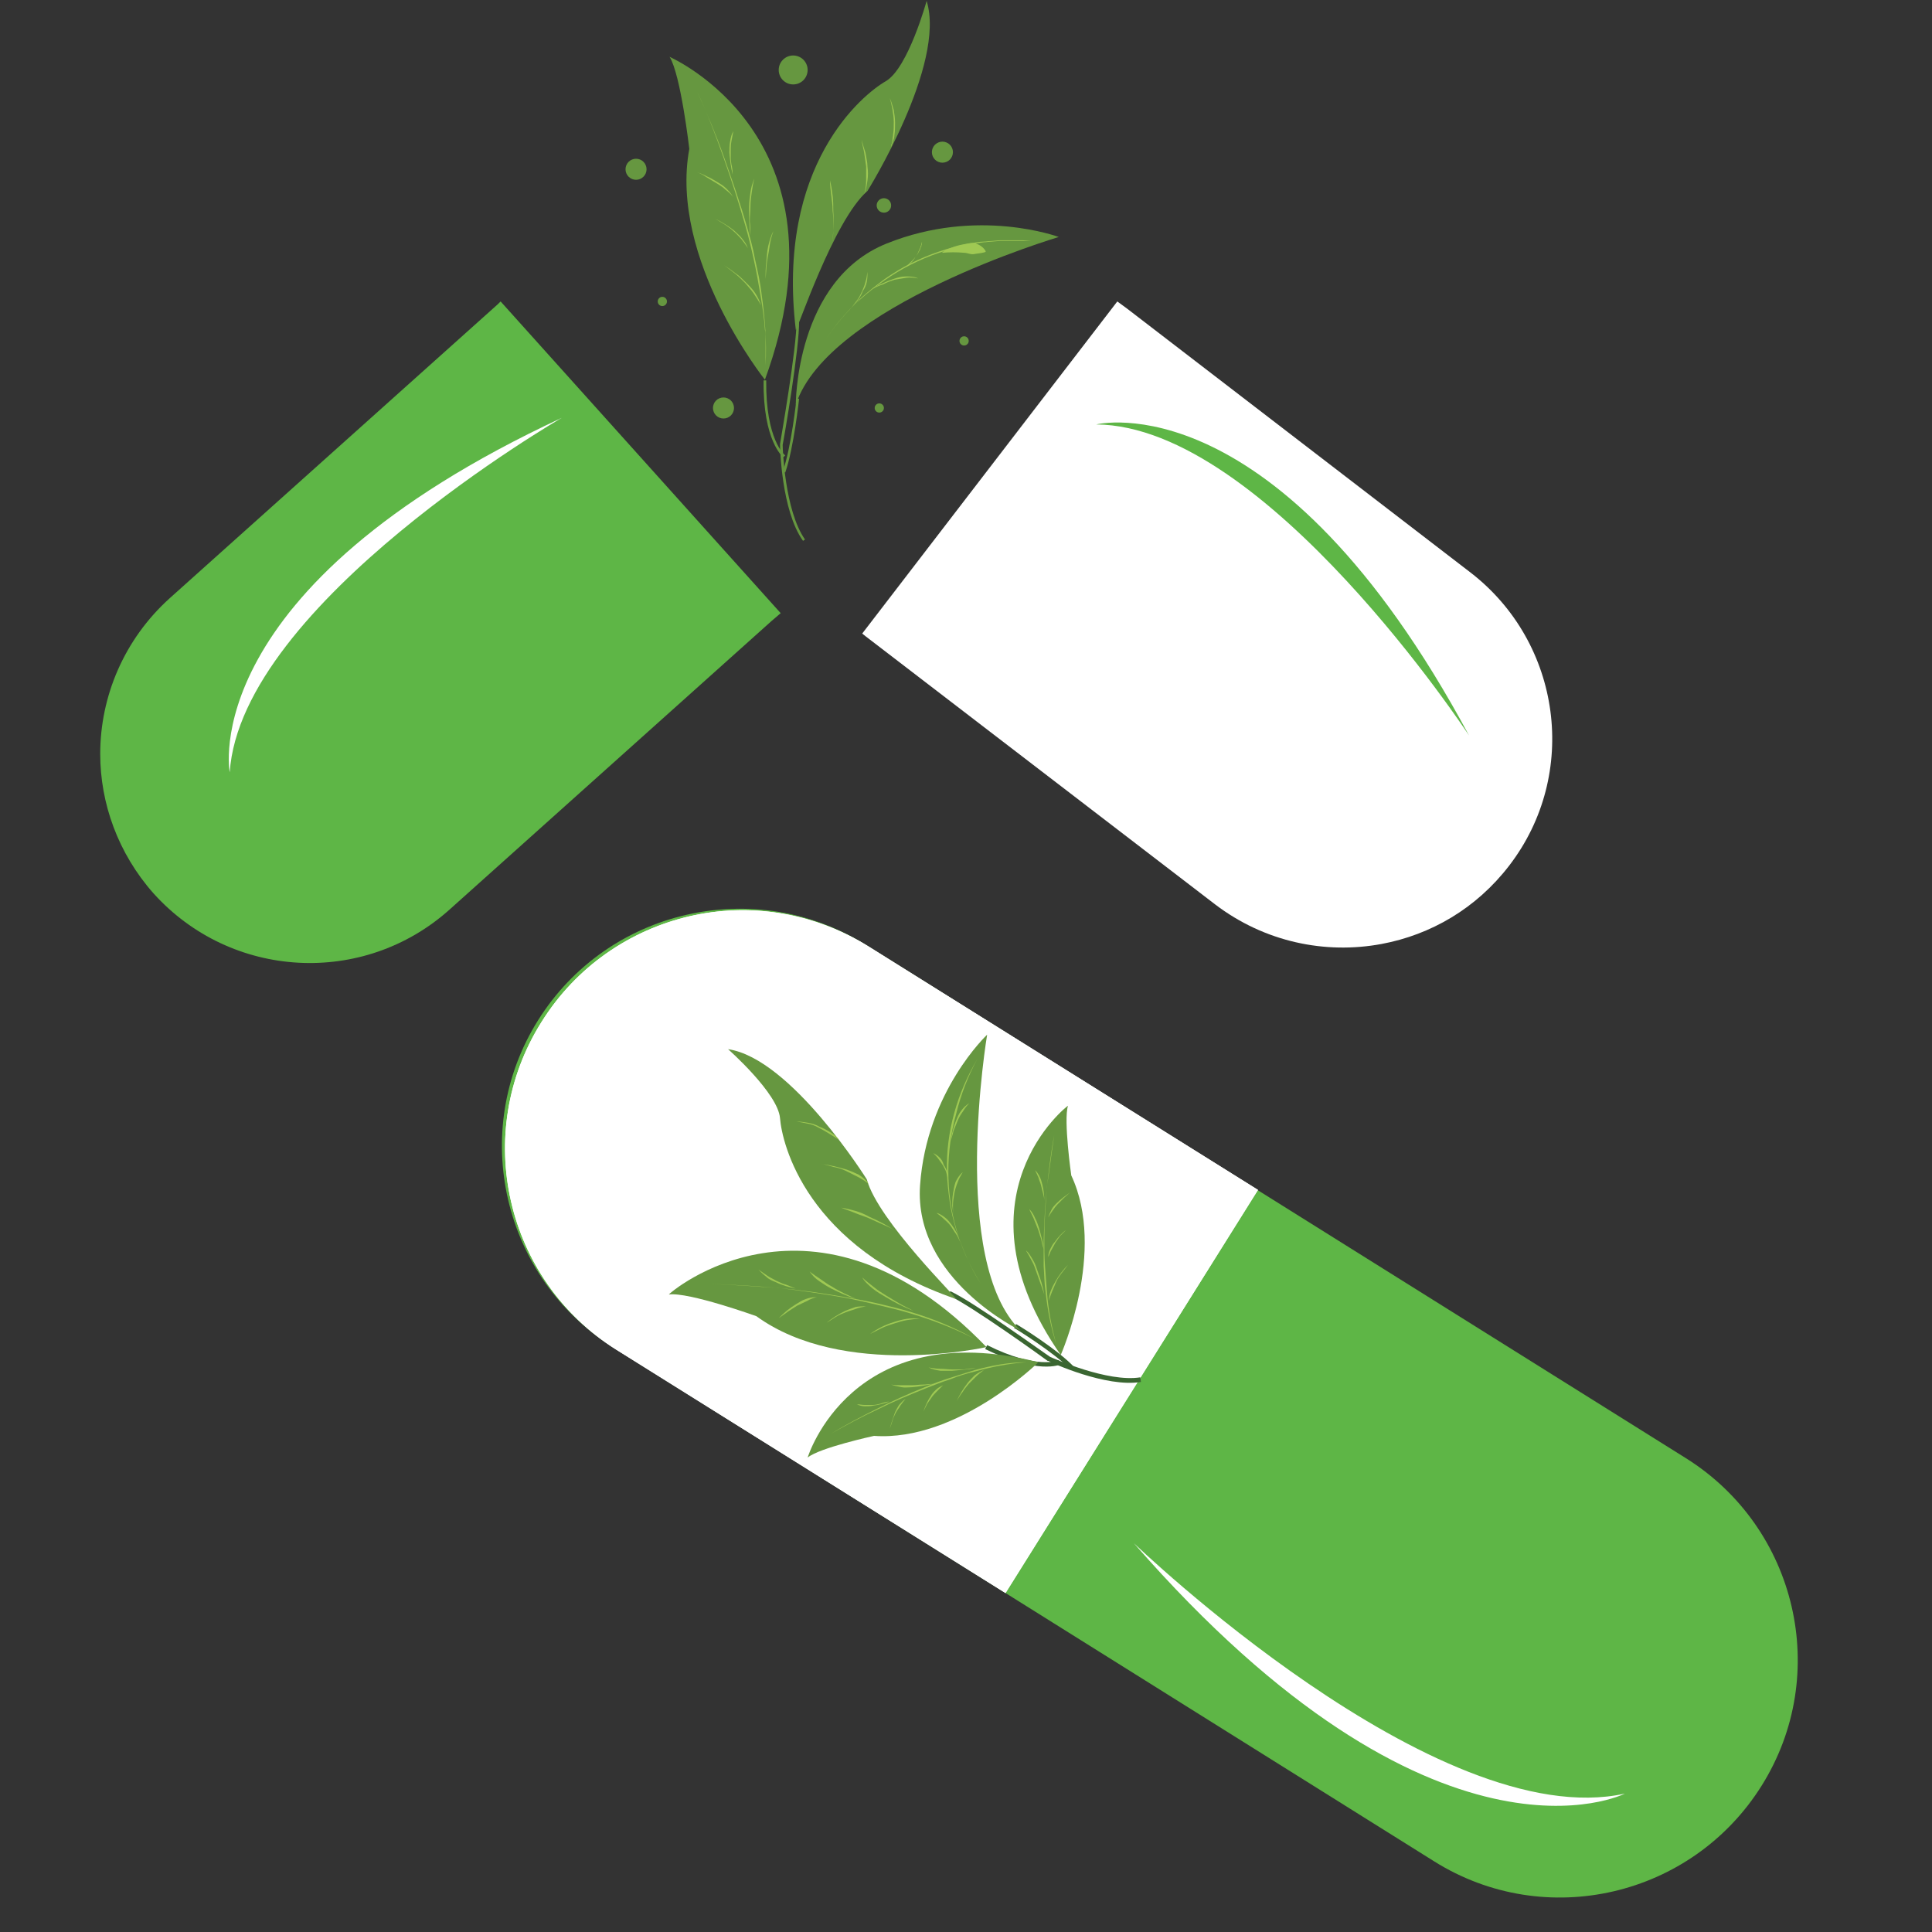 <svg version="1.2" preserveAspectRatio="xMidYMid meet" height="500" viewBox="0 0 375 375" zoomAndPan="magnify" width="500" xmlns:xlink="http://www.w3.org/1999/xlink" xmlns="http://www.w3.org/2000/svg"><rect x="0" y="0" width="375" height="375" fill="#333333" stroke="none"/><defs><clipPath id="ab4b32ae9a"><path d="M 19.453 58 L 152 58 L 152 187 L 19.453 187 Z M 19.453 58"></path></clipPath></defs><g id="88cc10287e"><path d="M 167.992 183.352 L 327.25 283.043 C 348.816 296.574 355.453 325.039 341.926 346.609 C 328.398 368.184 299.941 374.82 278.375 361.289 L 119.117 261.598 C 97.551 248.066 90.914 219.602 104.441 198.027 C 117.969 176.457 146.426 169.945 167.992 183.352 Z M 167.992 183.352" style="stroke:none;fill-rule:nonzero;fill:#5eb646;fill-opacity:1;"></path><path d="M 105.078 198.41 C 111.844 187.562 122.309 180.543 133.793 177.859 C 145.277 175.18 157.781 176.969 168.629 183.734 L 244.176 230.961 L 195.172 309.211 L 119.629 261.98 C 98.062 248.449 91.551 219.984 105.078 198.41 Z M 105.078 198.41" style="stroke:none;fill-rule:nonzero;fill:#ffffff;fill-opacity:1;"></path><path d="M 105.078 198.41 C 111.844 187.562 122.309 180.543 133.793 177.859 C 145.277 175.18 157.781 176.969 168.629 183.734 L 244.176 230.961 L 195.172 309.211 L 119.629 261.98 C 98.062 248.449 91.551 219.984 105.078 198.41 Z M 105.078 198.41" style="stroke:none;fill-rule:nonzero;fill:#ffffff;fill-opacity:1;"></path><path d="M 191.473 261.469 C 191.473 261.469 163.652 267.723 146.809 255.469 C 146.809 255.469 133.664 250.746 129.836 251.258 C 129.707 251.129 157.91 226.621 191.473 261.469 Z M 191.473 261.469" style="stroke:none;fill-rule:nonzero;fill:#669740;fill-opacity:1;"></path><path d="M 137.746 249.215 C 142.086 249.344 146.555 249.598 150.891 249.98 C 155.23 250.363 159.695 251.004 164.035 251.77 C 166.203 252.152 168.375 252.535 170.543 253.043 C 172.715 253.555 174.883 254.066 176.926 254.703 C 181.137 255.98 185.219 257.641 189.047 259.809 C 185.09 257.77 181.008 256.234 176.797 254.961 C 174.754 254.32 172.586 253.812 170.418 253.301 C 168.246 252.789 166.078 252.277 164.035 251.895 C 159.695 251.129 155.359 250.492 151.02 249.98 C 146.555 249.727 142.215 249.344 137.746 249.215 Z M 137.746 249.215" style="stroke:none;fill-rule:nonzero;fill:#9fc953;fill-opacity:1;"></path><path d="M 177.309 254.449 C 175.395 253.684 173.605 252.789 171.949 251.77 C 171.055 251.258 170.16 250.746 169.395 250.109 C 168.629 249.473 167.863 248.832 167.355 247.938 C 168.121 248.703 168.887 249.215 169.652 249.855 C 170.418 250.492 171.309 251.004 172.074 251.512 C 172.969 252.023 173.734 252.535 174.629 253.043 C 175.52 253.555 176.414 253.938 177.309 254.449 Z M 177.309 254.449" style="stroke:none;fill-rule:nonzero;fill:#9fc953;fill-opacity:1;"></path><path d="M 166.203 252.152 C 164.547 251.641 162.887 250.875 161.355 250.109 C 160.59 249.727 159.824 249.215 159.059 248.703 C 158.293 248.195 157.656 247.555 157.145 246.789 C 157.781 247.301 158.547 247.812 159.312 248.32 C 160.078 248.832 160.719 249.344 161.484 249.727 C 162.25 250.238 163.016 250.621 163.781 251.004 C 164.547 251.387 165.438 251.77 166.203 252.152 Z M 166.203 252.152" style="stroke:none;fill-rule:nonzero;fill:#9fc953;fill-opacity:1;"></path><path d="M 154.465 250.109 C 153.188 249.855 151.785 249.473 150.508 248.832 C 149.871 248.578 149.234 248.32 148.723 247.812 C 148.211 247.43 147.703 246.918 147.191 246.406 C 147.703 246.789 148.34 247.172 148.852 247.555 C 149.359 247.938 150 248.195 150.637 248.578 C 151.273 248.832 151.914 249.215 152.551 249.344 C 153.188 249.598 153.828 249.855 154.465 250.109 Z M 154.465 250.109" style="stroke:none;fill-rule:nonzero;fill:#9fc953;fill-opacity:1;"></path><path d="M 151.148 255.852 C 152.168 254.832 153.188 253.938 154.465 253.172 C 155.102 252.789 155.613 252.406 156.379 252.152 C 157.016 251.895 157.781 251.77 158.547 251.77 C 157.91 251.895 157.273 252.152 156.633 252.535 C 155.996 252.789 155.359 253.172 154.719 253.43 C 154.082 253.812 153.57 254.195 152.934 254.578 C 152.297 255.086 151.656 255.469 151.148 255.852 Z M 151.148 255.852" style="stroke:none;fill-rule:nonzero;fill:#9fc953;fill-opacity:1;"></path><path d="M 160.461 256.746 C 161.484 255.852 162.758 255.086 164.035 254.449 C 164.672 254.195 165.312 253.938 166.078 253.684 C 166.715 253.555 167.48 253.555 168.121 253.555 C 167.48 253.684 166.715 253.812 166.078 254.066 C 165.438 254.32 164.801 254.449 164.164 254.703 C 163.523 254.961 162.887 255.215 162.25 255.598 C 161.609 255.98 161.102 256.363 160.461 256.746 Z M 160.461 256.746" style="stroke:none;fill-rule:nonzero;fill:#9fc953;fill-opacity:1;"></path><path d="M 168.887 258.918 C 170.289 257.895 171.82 257.129 173.48 256.617 C 174.246 256.363 175.137 256.109 176.031 255.98 C 176.926 255.852 177.816 255.852 178.582 255.98 C 177.691 255.98 176.926 256.109 176.031 256.234 C 175.266 256.363 174.371 256.617 173.605 256.875 C 172.84 257.129 171.949 257.387 171.184 257.77 C 170.418 258.152 169.652 258.535 168.887 258.918 Z M 168.887 258.918" style="stroke:none;fill-rule:nonzero;fill:#9fc953;fill-opacity:1;"></path><path d="M 205.891 264.789 C 205.766 264.914 201.426 266.832 191.219 261.852 L 191.602 261.086 C 201.297 265.938 205.508 264.023 205.508 264.023 Z M 205.891 264.789" style="stroke:none;fill-rule:nonzero;fill:#3a6631;fill-opacity:1;"></path><path d="M 221.461 268.234 C 214.699 269.383 203.852 264.406 203.469 264.148 L 203.34 264.148 C 203.211 264.023 188.535 253.426 184.07 251.387 L 184.453 250.621 C 188.918 252.66 202.828 262.746 203.852 263.383 C 204.488 263.641 214.953 268.363 221.332 267.34 Z M 221.461 268.234" style="stroke:none;fill-rule:nonzero;fill:#3a6631;fill-opacity:1;"></path><path d="M 185.602 252.152 C 186.238 252.406 170.418 236.961 168.246 228.918 C 168.246 228.918 153.57 205.434 141.32 203.645 C 141.32 203.645 151.02 212.199 151.402 217.047 C 151.785 221.898 156.379 242.066 185.602 252.152 Z M 185.602 252.152" style="stroke:none;fill-rule:nonzero;fill:#669740;fill-opacity:1;"></path><path d="M 173.734 238.875 C 172.969 238.367 172.074 237.984 171.184 237.598 C 170.289 237.215 169.523 236.832 168.629 236.449 C 167.738 236.066 166.844 235.812 165.949 235.43 C 165.055 235.047 164.164 234.793 163.27 234.41 C 164.164 234.535 165.184 234.793 166.078 235.047 C 166.973 235.301 167.863 235.684 168.758 236.195 C 170.543 236.961 172.203 237.855 173.734 238.875 Z M 173.734 238.875" style="stroke:none;fill-rule:nonzero;fill:#9fc953;fill-opacity:1;"></path><path d="M 159.188 225.855 C 160.844 226.113 162.633 226.496 164.289 227.004 C 165.055 227.262 165.949 227.645 166.715 228.027 C 167.48 228.535 168.121 229.047 168.629 229.812 C 167.992 229.301 167.227 228.793 166.461 228.41 C 165.695 228.027 164.93 227.645 164.164 227.262 C 163.398 226.879 162.504 226.621 161.738 226.496 C 160.844 226.238 160.078 225.984 159.188 225.855 Z M 159.188 225.855" style="stroke:none;fill-rule:nonzero;fill:#9fc953;fill-opacity:1;"></path><path d="M 154.594 217.688 C 155.359 217.688 156.125 217.812 156.891 217.941 C 157.656 218.07 158.422 218.324 159.059 218.707 C 159.824 218.965 160.461 219.348 161.102 219.73 C 161.738 220.113 162.375 220.621 162.887 221.262 C 162.504 221.004 162.25 220.879 161.867 220.621 C 161.484 220.367 161.227 220.238 160.844 219.984 C 160.207 219.602 159.57 219.219 158.805 218.836 C 158.164 218.453 157.398 218.199 156.633 218.07 C 156.125 217.941 155.359 217.812 154.594 217.688 Z M 154.594 217.688" style="stroke:none;fill-rule:nonzero;fill:#9fc953;fill-opacity:1;"></path><path d="M 208.57 265.426 L 207.934 265.938 C 204.742 262.617 196.961 257.77 196.832 257.77 L 197.215 257 C 197.727 257.258 205.383 261.98 208.57 265.426 Z M 208.57 265.426" style="stroke:none;fill-rule:nonzero;fill:#3a6631;fill-opacity:1;"></path><path d="M 198.109 258.277 C 198.109 258.277 177.309 248.32 178.582 230.07 C 179.859 211.816 191.602 200.836 191.602 200.836 C 191.602 200.836 184.199 244.875 198.109 258.277 Z M 198.109 258.277" style="stroke:none;fill-rule:nonzero;fill:#669740;fill-opacity:1;"></path><path d="M 190.324 249.086 C 189.301 247.555 188.41 245.77 187.645 244.109 C 186.879 242.324 186.238 240.535 185.602 238.75 C 185.09 236.961 184.582 235.047 184.324 233.133 C 184.07 231.219 183.816 229.301 183.816 227.387 C 183.688 223.559 184.199 219.73 185.219 216.027 C 186.238 212.324 187.77 208.879 189.684 205.559 C 187.898 208.879 186.496 212.453 185.602 216.156 C 185.09 217.941 184.707 219.855 184.453 221.77 C 184.199 223.688 184.07 225.473 184.07 227.387 C 184.07 229.301 184.199 231.219 184.453 233.004 C 184.707 234.918 185.09 236.707 185.602 238.492 C 186.113 240.281 186.75 242.066 187.516 243.855 C 188.41 245.77 189.301 247.43 190.324 249.086 Z M 190.324 249.086" style="stroke:none;fill-rule:nonzero;fill:#9fc953;fill-opacity:1;"></path><path d="M 186.367 241.047 C 186.113 240.535 185.855 239.898 185.473 239.387 C 185.09 238.875 184.836 238.367 184.453 237.855 C 184.07 237.344 183.559 236.961 183.176 236.578 C 182.793 236.195 182.285 235.812 181.773 235.43 C 182.41 235.559 182.922 235.941 183.434 236.324 C 183.941 236.707 184.324 237.215 184.707 237.727 C 185.473 238.75 185.984 239.77 186.367 241.047 Z M 186.367 241.047" style="stroke:none;fill-rule:nonzero;fill:#9fc953;fill-opacity:1;"></path><path d="M 184.07 229.176 C 183.941 228.664 183.816 228.152 183.688 227.645 C 183.559 227.133 183.305 226.75 183.051 226.238 C 182.793 225.855 182.539 225.473 182.156 224.961 C 181.902 224.578 181.52 224.195 181.137 223.812 C 181.645 224.07 182.027 224.324 182.41 224.707 C 182.793 225.09 183.051 225.602 183.176 226.113 C 183.816 227.004 184.07 228.027 184.07 229.176 Z M 184.07 229.176" style="stroke:none;fill-rule:nonzero;fill:#9fc953;fill-opacity:1;"></path><path d="M 185.09 236.324 C 184.965 235.559 184.965 234.793 184.836 234.027 C 184.836 233.258 184.836 232.492 184.965 231.727 C 185.09 230.961 185.219 230.195 185.473 229.43 C 185.855 228.664 186.238 228.027 186.879 227.516 C 186.496 228.152 186.113 228.793 185.855 229.559 C 185.602 230.195 185.348 230.961 185.219 231.727 C 185.09 232.492 184.965 233.258 184.965 234.027 C 184.965 234.793 184.965 235.559 185.09 236.324 Z M 185.09 236.324" style="stroke:none;fill-rule:nonzero;fill:#9fc953;fill-opacity:1;"></path><path d="M 184.582 221.387 C 184.707 219.984 185.09 218.707 185.602 217.43 C 185.855 216.793 186.113 216.156 186.621 215.516 C 187.004 215.008 187.516 214.496 188.152 214.113 C 187.645 214.625 187.262 215.133 186.879 215.773 C 186.496 216.281 186.113 216.922 185.855 217.559 C 185.602 218.195 185.348 218.836 185.09 219.473 C 184.965 220.113 184.707 220.75 184.582 221.387 Z M 184.582 221.387" style="stroke:none;fill-rule:nonzero;fill:#9fc953;fill-opacity:1;"></path><path d="M 201.555 264.406 C 201.555 264.406 185.855 279.852 169.652 278.703 C 169.652 278.703 159.059 281 156.762 282.914 C 156.762 282.914 165.184 255.215 201.555 264.406 Z M 201.555 264.406" style="stroke:none;fill-rule:nonzero;fill:#669740;fill-opacity:1;"></path><path d="M 161.227 278.32 C 164.164 276.531 167.098 275 170.16 273.469 C 173.223 271.938 176.285 270.531 179.477 269.258 C 181.008 268.617 182.668 267.98 184.324 267.469 C 185.984 266.957 187.516 266.449 189.176 265.938 C 192.492 265.043 195.812 264.406 199.258 264.406 C 195.812 264.66 192.492 265.301 189.301 266.191 C 187.645 266.574 185.984 267.086 184.453 267.723 C 182.793 268.234 181.262 268.871 179.605 269.512 C 176.414 270.789 173.352 272.062 170.289 273.598 C 167.227 275 164.164 276.66 161.227 278.32 Z M 161.227 278.32" style="stroke:none;fill-rule:nonzero;fill:#9fc953;fill-opacity:1;"></path><path d="M 189.43 265.555 C 187.898 265.809 186.367 265.938 184.836 266.066 C 184.07 266.066 183.305 266.066 182.539 266.066 C 181.773 265.938 181.008 265.809 180.242 265.426 C 181.008 265.555 181.773 265.684 182.539 265.684 C 183.305 265.684 184.07 265.809 184.836 265.809 C 185.602 265.809 186.367 265.809 187.133 265.809 C 187.77 265.684 188.664 265.555 189.43 265.555 Z M 189.43 265.555" style="stroke:none;fill-rule:nonzero;fill:#9fc953;fill-opacity:1;"></path><path d="M 181.137 268.617 C 179.73 268.871 178.457 269.129 177.051 269.258 C 176.414 269.258 175.648 269.383 175.012 269.258 C 174.371 269.129 173.605 269 172.969 268.746 C 173.605 268.871 174.371 268.871 175.012 268.871 C 175.648 268.871 176.414 268.871 177.051 268.871 C 177.691 268.871 178.457 268.746 179.094 268.746 C 179.73 268.746 180.371 268.617 181.137 268.617 Z M 181.137 268.617" style="stroke:none;fill-rule:nonzero;fill:#9fc953;fill-opacity:1;"></path><path d="M 172.586 272.062 C 171.566 272.445 170.543 272.703 169.523 272.828 C 169.012 272.957 168.504 272.957 167.863 272.957 C 167.355 272.957 166.844 272.828 166.332 272.574 C 166.844 272.574 167.355 272.703 167.863 272.703 C 168.375 272.703 168.887 272.703 169.395 272.703 C 169.906 272.703 170.418 272.574 170.926 272.445 C 171.566 272.191 172.074 272.062 172.586 272.062 Z M 172.586 272.062" style="stroke:none;fill-rule:nonzero;fill:#9fc953;fill-opacity:1;"></path><path d="M 172.715 277.297 C 172.969 276.277 173.352 275.129 173.734 274.105 C 173.988 273.598 174.246 273.086 174.5 272.703 C 174.883 272.32 175.266 271.809 175.777 271.555 C 175.395 271.938 175.137 272.32 174.754 272.828 C 174.5 273.34 174.117 273.723 173.863 274.234 C 173.605 274.746 173.352 275.254 173.223 275.766 C 173.098 276.148 172.969 276.66 172.715 277.297 Z M 172.715 277.297" style="stroke:none;fill-rule:nonzero;fill:#9fc953;fill-opacity:1;"></path><path d="M 179.223 273.98 C 179.605 272.957 179.988 271.938 180.625 271.043 C 180.879 270.531 181.262 270.148 181.645 269.766 C 182.027 269.383 182.539 269.129 183.051 268.871 C 182.668 269.258 182.285 269.641 181.902 270.023 C 181.52 270.406 181.137 270.789 180.879 271.172 C 180.625 271.555 180.242 272.062 179.988 272.445 C 179.73 272.957 179.477 273.469 179.223 273.98 Z M 179.223 273.98" style="stroke:none;fill-rule:nonzero;fill:#9fc953;fill-opacity:1;"></path><path d="M 185.73 271.938 C 186.238 270.66 187.004 269.512 187.77 268.488 C 188.152 267.98 188.664 267.469 189.176 266.957 C 189.684 266.574 190.324 266.191 190.961 265.938 C 190.453 266.32 189.941 266.703 189.43 267.215 C 188.918 267.723 188.535 268.105 188.027 268.617 C 187.645 269.129 187.133 269.641 186.879 270.148 C 186.367 270.789 185.984 271.426 185.73 271.938 Z M 185.73 271.938" style="stroke:none;fill-rule:nonzero;fill:#9fc953;fill-opacity:1;"></path><path d="M 205.891 263 C 205.891 263 214.824 242.832 207.934 228.152 C 207.934 228.152 206.402 217.43 207.297 214.625 C 207.297 214.496 184.453 232.238 205.891 263 Z M 205.891 263" style="stroke:none;fill-rule:nonzero;fill:#669740;fill-opacity:1;"></path><path d="M 204.617 220.367 C 203.977 223.688 203.594 227.133 203.211 230.453 C 202.828 233.898 202.703 237.215 202.574 240.664 C 202.574 242.324 202.574 244.109 202.574 245.77 C 202.703 247.43 202.703 249.215 202.957 250.875 C 203.34 254.32 203.977 257.641 205 260.832 C 204.105 257.512 203.469 254.195 203.211 250.746 C 203.086 249.086 202.957 247.301 202.828 245.641 C 202.703 243.98 202.703 242.195 202.703 240.535 C 202.703 237.09 202.957 233.77 203.211 230.324 C 203.723 227.133 204.105 223.688 204.617 220.367 Z M 204.617 220.367" style="stroke:none;fill-rule:nonzero;fill:#9fc953;fill-opacity:1;"></path><path d="M 202.703 251.258 C 202.445 249.727 201.938 248.195 201.426 246.789 C 201.172 246.023 200.914 245.258 200.531 244.621 C 200.148 243.98 199.766 243.215 199.129 242.707 C 199.512 243.344 199.895 243.98 200.277 244.746 C 200.66 245.387 200.914 246.152 201.172 246.918 C 201.426 247.684 201.68 248.32 201.938 249.086 C 202.191 249.727 202.445 250.492 202.703 251.258 Z M 202.703 251.258" style="stroke:none;fill-rule:nonzero;fill:#9fc953;fill-opacity:1;"></path><path d="M 202.574 242.449 C 202.445 241.047 202.062 239.77 201.68 238.367 C 201.426 237.727 201.297 237.09 200.914 236.449 C 200.66 235.812 200.277 235.176 199.766 234.664 C 200.023 235.301 200.406 235.941 200.66 236.578 C 200.914 237.215 201.172 237.855 201.426 238.492 C 201.68 239.133 201.809 239.77 202.062 240.406 C 202.191 241.047 202.32 241.684 202.574 242.449 Z M 202.574 242.449" style="stroke:none;fill-rule:nonzero;fill:#9fc953;fill-opacity:1;"></path><path d="M 202.703 233.133 C 202.703 232.109 202.574 230.961 202.32 229.941 C 202.191 229.43 202.062 228.918 201.809 228.41 C 201.555 227.898 201.297 227.516 200.914 227.133 C 201.172 227.645 201.297 228.027 201.555 228.535 C 201.68 229.047 201.938 229.559 202.062 230.07 C 202.191 230.578 202.32 231.09 202.445 231.602 C 202.574 232.109 202.703 232.621 202.703 233.133 Z M 202.703 233.133" style="stroke:none;fill-rule:nonzero;fill:#9fc953;fill-opacity:1;"></path><path d="M 207.68 231.473 C 206.785 232.109 205.891 232.75 205.125 233.516 C 204.742 233.898 204.359 234.281 204.105 234.793 C 203.852 235.301 203.594 235.812 203.469 236.324 C 203.723 235.812 203.977 235.43 204.359 234.918 C 204.617 234.535 205 234.027 205.383 233.641 C 205.766 233.258 206.148 232.875 206.531 232.492 C 206.785 232.238 207.297 231.855 207.68 231.473 Z M 207.68 231.473" style="stroke:none;fill-rule:nonzero;fill:#9fc953;fill-opacity:1;"></path><path d="M 206.914 238.75 C 206.02 239.387 205.383 240.152 204.742 241.047 C 204.359 241.43 204.105 241.941 203.852 242.449 C 203.594 242.961 203.469 243.473 203.469 243.98 C 203.723 243.473 203.852 242.961 204.105 242.578 C 204.359 242.066 204.617 241.684 204.871 241.172 C 205.125 240.789 205.508 240.281 205.766 239.898 C 206.148 239.516 206.531 239.133 206.914 238.75 Z M 206.914 238.75" style="stroke:none;fill-rule:nonzero;fill:#9fc953;fill-opacity:1;"></path><path d="M 207.297 245.512 C 206.402 246.406 205.508 247.555 204.871 248.703 C 204.488 249.344 204.234 249.855 203.977 250.492 C 203.723 251.129 203.594 251.77 203.594 252.535 C 203.723 251.895 203.977 251.258 204.234 250.621 C 204.488 249.98 204.742 249.473 205 248.832 C 205.254 248.195 205.637 247.684 206.02 247.172 C 206.531 246.535 206.914 246.023 207.297 245.512 Z M 207.297 245.512" style="stroke:none;fill-rule:nonzero;fill:#9fc953;fill-opacity:1;"></path><path d="M 220.059 299.508 C 220.059 299.508 278.887 356.184 315.383 348.141 C 315.383 348.141 278.758 366.777 220.059 299.508 Z M 220.059 299.508" style="stroke:none;fill-rule:nonzero;fill:#ffffff;fill-opacity:1;"></path><path d="M 156.762 13.578 C 156.762 13.953 156.691 14.309 156.547 14.652 C 156.406 15 156.203 15.301 155.941 15.566 C 155.676 15.828 155.371 16.031 155.027 16.176 C 154.684 16.316 154.328 16.387 153.953 16.387 C 153.582 16.387 153.223 16.316 152.879 16.176 C 152.535 16.031 152.234 15.828 151.969 15.566 C 151.707 15.301 151.504 15 151.359 14.652 C 151.219 14.309 151.148 13.953 151.148 13.578 C 151.148 13.207 151.219 12.848 151.359 12.504 C 151.504 12.16 151.707 11.855 151.969 11.594 C 152.234 11.332 152.535 11.129 152.879 10.984 C 153.223 10.844 153.582 10.77 153.953 10.77 C 154.328 10.77 154.684 10.844 155.027 10.984 C 155.371 11.129 155.676 11.332 155.941 11.594 C 156.203 11.855 156.406 12.16 156.547 12.504 C 156.691 12.848 156.762 13.207 156.762 13.578 Z M 156.762 13.578" style="stroke:none;fill-rule:nonzero;fill:#669740;fill-opacity:1;"></path><path d="M 148.469 73.703 C 148.469 73.703 129.836 50.344 133.793 28.898 C 133.793 28.898 132.133 14.473 129.965 11.027 C 129.836 11.027 165.82 26.344 148.469 73.703 Z M 148.469 73.703" style="stroke:none;fill-rule:nonzero;fill:#669740;fill-opacity:1;"></path><path d="M 135.324 17.793 C 137.238 22.004 139.023 26.215 140.555 30.555 C 142.086 34.898 143.617 39.238 144.895 43.703 C 145.531 45.875 146.172 48.172 146.555 50.344 C 147.062 52.641 147.574 54.809 147.828 57.105 C 148.469 61.703 148.852 66.297 148.594 70.895 L 148.594 69.105 C 148.594 68.594 148.594 67.957 148.594 67.445 L 148.594 65.66 C 148.594 65.148 148.594 64.512 148.469 64 C 148.34 61.703 147.957 59.406 147.574 57.105 C 147.191 54.809 146.809 52.641 146.297 50.344 C 145.789 48.043 145.277 45.875 144.641 43.703 C 143.363 39.238 141.957 34.898 140.426 30.555 C 138.895 26.215 137.238 21.875 135.324 17.793 Z M 135.324 17.793" style="stroke:none;fill-rule:nonzero;fill:#9fc953;fill-opacity:1;"></path><path d="M 148.594 57.363 C 148.594 56.34 148.594 55.32 148.594 54.172 C 148.594 53.148 148.594 52.129 148.723 50.98 C 148.852 49.957 148.852 48.938 149.105 47.789 C 149.359 46.77 149.617 45.746 150.125 44.852 C 149.742 45.875 149.488 46.895 149.359 47.918 C 149.234 48.938 148.977 49.957 148.852 50.98 C 148.723 52 148.723 53.023 148.594 54.172 C 148.594 55.191 148.594 56.215 148.594 57.363 Z M 148.594 57.363" style="stroke:none;fill-rule:nonzero;fill:#9fc953;fill-opacity:1;"></path><path d="M 145.66 45.746 C 145.406 43.961 145.406 42.043 145.406 40.129 C 145.406 39.238 145.531 38.215 145.66 37.32 C 145.789 36.43 146.043 35.535 146.426 34.641 C 146.172 35.535 146.043 36.43 145.914 37.32 C 145.789 38.215 145.66 39.109 145.66 40.129 C 145.66 41.023 145.531 41.918 145.531 42.938 C 145.66 43.961 145.66 44.852 145.66 45.746 Z M 145.66 45.746" style="stroke:none;fill-rule:nonzero;fill:#9fc953;fill-opacity:1;"></path><path d="M 142.215 33.875 C 141.832 32.473 141.703 31.066 141.574 29.664 C 141.574 28.898 141.574 28.258 141.703 27.492 C 141.832 26.727 141.957 26.09 142.344 25.449 C 142.215 26.09 142.086 26.855 141.957 27.492 C 141.832 28.133 141.832 28.898 141.832 29.664 C 141.832 30.43 141.832 31.066 141.957 31.832 C 142.086 32.344 142.215 33.109 142.215 33.875 Z M 142.215 33.875" style="stroke:none;fill-rule:nonzero;fill:#9fc953;fill-opacity:1;"></path><path d="M 135.195 33.363 C 135.832 33.621 136.598 33.875 137.238 34.258 C 137.875 34.512 138.512 34.898 139.152 35.281 C 139.789 35.664 140.426 36.047 140.938 36.555 C 141.449 37.066 141.957 37.578 142.344 38.344 C 141.957 37.703 141.32 37.195 140.809 36.812 C 140.301 36.301 139.66 35.918 139.023 35.535 C 138.387 35.152 137.746 34.77 137.109 34.387 C 136.598 34.004 135.832 33.621 135.195 33.363 Z M 135.195 33.363" style="stroke:none;fill-rule:nonzero;fill:#9fc953;fill-opacity:1;"></path><path d="M 138.77 42.43 C 140.043 43.066 141.32 43.832 142.469 44.727 C 142.98 45.234 143.617 45.746 144 46.258 C 144.512 46.895 144.895 47.406 145.148 48.172 C 144.766 47.535 144.383 47.023 143.875 46.387 C 143.363 45.875 142.98 45.363 142.34 44.852 C 141.832 44.344 141.191 43.961 140.684 43.578 C 140.043 43.195 139.406 42.812 138.77 42.43 Z M 138.77 42.43" style="stroke:none;fill-rule:nonzero;fill:#9fc953;fill-opacity:1;"></path><path d="M 140.555 51.492 C 141.32 52 142.086 52.512 142.727 53.023 C 143.492 53.531 144.129 54.172 144.766 54.809 C 145.406 55.449 146.043 56.086 146.555 56.852 C 147.062 57.617 147.445 58.383 147.703 59.277 C 147.32 58.512 146.809 57.746 146.297 56.98 C 145.789 56.215 145.148 55.574 144.641 54.938 C 144 54.301 143.363 53.66 142.723 53.148 C 141.957 52.512 141.191 52 140.555 51.492 Z M 140.555 51.492" style="stroke:none;fill-rule:nonzero;fill:#9fc953;fill-opacity:1;"></path><path d="M 152.039 88.762 C 151.914 88.637 148.086 85.574 148.211 73.828 L 148.723 73.828 C 148.594 85.316 152.297 88.379 152.422 88.379 Z M 152.039 88.762" style="stroke:none;fill-rule:nonzero;fill:#669740;fill-opacity:1;"></path><path d="M 155.867 104.977 C 151.656 99.102 151.402 86.723 151.402 86.211 C 151.402 86.082 154.719 67.32 154.594 62.215 L 155.102 62.215 C 155.23 67.32 152.168 85.188 151.914 86.34 C 151.914 86.977 152.297 99.102 156.25 104.719 Z M 155.867 104.977" style="stroke:none;fill-rule:nonzero;fill:#669740;fill-opacity:1;"></path><path d="M 154.465 64 C 154.594 64.637 161.738 42.812 168.375 37.066 C 168.375 37.066 183.688 12.559 179.859 0.176 C 179.859 0.176 176.285 13.195 171.949 15.75 C 167.48 18.301 150.637 31.961 154.465 64 Z M 154.465 64" style="stroke:none;fill-rule:nonzero;fill:#669740;fill-opacity:1;"></path><path d="M 161.609 46.77 C 161.738 45.746 161.738 44.727 161.738 43.832 C 161.738 42.812 161.738 41.789 161.609 40.895 C 161.609 39.875 161.484 38.98 161.355 37.961 C 161.227 36.938 161.102 36.047 161.102 35.023 C 161.355 36.047 161.484 36.938 161.609 37.961 C 161.738 38.98 161.738 40.004 161.738 40.895 C 161.867 42.812 161.738 44.852 161.609 46.77 Z M 161.609 46.77" style="stroke:none;fill-rule:nonzero;fill:#9fc953;fill-opacity:1;"></path><path d="M 167.227 27.109 C 167.48 28.004 167.738 28.898 167.992 29.664 C 168.121 30.555 168.375 31.449 168.375 32.344 C 168.504 33.238 168.504 34.129 168.375 35.023 C 168.246 35.918 168.121 36.812 167.738 37.703 C 167.992 36.812 168.121 35.918 168.121 35.023 C 168.121 34.129 168.121 33.238 168.121 32.344 C 167.992 31.449 167.863 30.555 167.738 29.664 C 167.609 28.898 167.355 28.004 167.227 27.109 Z M 167.227 27.109" style="stroke:none;fill-rule:nonzero;fill:#9fc953;fill-opacity:1;"></path><path d="M 172.715 19.07 C 173.098 19.836 173.223 20.602 173.48 21.367 C 173.605 22.133 173.734 23.027 173.734 23.793 C 173.734 24.559 173.734 25.449 173.605 26.215 C 173.605 26.598 173.48 26.984 173.352 27.367 C 173.223 27.75 173.098 28.133 172.969 28.516 C 172.969 28.258 172.969 28.133 173.098 27.875 C 173.098 27.621 173.223 27.492 173.223 27.238 C 173.223 26.855 173.352 26.473 173.352 26.09 C 173.48 25.324 173.48 24.43 173.48 23.664 C 173.48 22.898 173.352 22.004 173.223 21.238 C 173.098 20.727 172.969 19.836 172.715 19.07 Z M 172.715 19.07" style="stroke:none;fill-rule:nonzero;fill:#9fc953;fill-opacity:1;"></path><path d="M 152.422 91.699 L 151.914 91.57 C 153.57 86.977 154.594 77.531 154.594 77.402 L 155.102 77.402 C 155.102 77.402 154.082 86.977 152.422 91.699 Z M 152.422 91.699" style="stroke:none;fill-rule:nonzero;fill:#669740;fill-opacity:1;"></path><path d="M 154.465 78.551 C 154.465 78.551 154.336 54.426 172.074 47.277 C 189.812 40.129 205.508 46 205.508 46 C 205.508 46 160.719 59.277 154.465 78.551 Z M 154.465 78.551" style="stroke:none;fill-rule:nonzero;fill:#669740;fill-opacity:1;"></path><path d="M 159.57 67.062 C 160.59 65.402 161.738 63.746 163.016 62.215 C 164.289 60.68 165.695 59.277 167.098 57.871 C 168.504 56.598 170.16 55.32 171.691 54.172 C 173.352 53.023 175.012 52 176.797 51.109 C 180.371 49.32 184.199 48.043 188.027 47.277 C 189.047 47.152 189.941 46.895 190.961 46.895 C 191.473 46.895 191.984 46.77 192.492 46.77 L 194.023 46.641 L 194.789 46.641 C 195.047 46.641 195.301 46.641 195.555 46.641 L 198.617 46.641 L 200.148 46.77 L 195.555 46.77 C 195.301 46.77 195.047 46.77 194.789 46.77 L 194.023 46.77 L 192.492 46.895 C 191.984 46.895 191.473 47.023 190.961 47.023 C 189.941 47.152 189.047 47.277 188.027 47.535 C 186.113 47.918 184.199 48.426 182.285 49.066 C 180.371 49.703 178.582 50.469 176.797 51.363 C 175.012 52.258 173.352 53.277 171.691 54.426 C 170.035 55.574 168.504 56.723 166.973 58.129 C 165.438 59.406 164.164 60.809 162.887 62.34 C 161.738 63.746 160.59 65.402 159.57 67.062 Z M 159.57 67.062" style="stroke:none;fill-rule:nonzero;fill:#9fc953;fill-opacity:1;"></path><path d="M 165.312 59.66 C 165.695 59.148 166.078 58.641 166.461 58.129 C 166.844 57.617 167.098 56.98 167.355 56.469 C 167.609 55.832 167.863 55.32 167.992 54.684 C 168.246 54.043 168.246 53.406 168.375 52.766 C 168.375 53.406 168.375 54.043 168.246 54.684 C 168.121 55.32 167.863 55.957 167.48 56.469 C 167.098 57.617 166.203 58.766 165.312 59.66 Z M 165.312 59.66" style="stroke:none;fill-rule:nonzero;fill:#9fc953;fill-opacity:1;"></path><path d="M 175.395 52 C 175.902 51.746 176.285 51.363 176.668 50.98 C 177.051 50.598 177.434 50.215 177.691 49.832 C 178.074 49.449 178.199 48.938 178.457 48.426 C 178.711 47.918 178.84 47.406 178.965 46.895 C 178.965 47.152 178.965 47.406 178.84 47.66 C 178.84 47.789 178.84 47.918 178.711 48.043 L 178.582 48.426 C 178.328 48.938 178.074 49.449 177.691 49.832 C 177.18 50.852 176.414 51.492 175.395 52 Z M 175.395 52" style="stroke:none;fill-rule:nonzero;fill:#9fc953;fill-opacity:1;"></path><path d="M 169.141 56.215 C 169.777 55.703 170.543 55.32 171.184 55.066 C 171.949 54.684 172.586 54.426 173.352 54.172 C 174.117 53.914 174.883 53.66 175.777 53.66 C 176.543 53.66 177.434 53.66 178.199 54.043 C 177.434 53.914 176.668 53.789 175.902 53.914 C 175.137 54.043 174.371 54.172 173.605 54.301 C 172.84 54.555 172.074 54.809 171.438 55.191 C 170.543 55.449 169.777 55.832 169.141 56.215 Z M 169.141 56.215" style="stroke:none;fill-rule:nonzero;fill:#9fc953;fill-opacity:1;"></path><path d="M 182.922 48.938 C 184.199 48.172 185.602 47.66 187.133 47.406 C 187.898 47.277 188.664 47.023 189.43 47.277 C 190.195 47.535 190.961 48.043 191.344 48.809 L 191.219 48.938 C 190.324 49.191 189.684 49.191 189.047 49.32 C 188.41 49.449 187.77 49.066 187.133 49.066 C 185.73 48.938 184.324 48.938 182.922 49.066 Z M 182.922 48.938" style="stroke:none;fill-rule:nonzero;fill:#9fc953;fill-opacity:1;"></path><g clip-path="url(#ab4b32ae9a)" clip-rule="nonzero"><path d="M 151.531 119.016 L 149.742 120.547 L 87.215 176.586 C 70.496 191.52 44.848 190.113 29.789 173.395 C 22.898 165.605 19.453 155.906 19.453 146.332 C 19.453 135.227 24.047 124.121 32.98 116.078 L 96.656 59.023 L 97.168 58.512 Z M 151.531 119.016" style="stroke:none;fill-rule:nonzero;fill:#5eb646;fill-opacity:1;"></path></g><path d="M 216.867 58.512 L 218.781 59.914 L 285.395 111.102 C 303.133 124.762 306.578 150.289 292.922 168.031 C 286.543 176.328 277.738 181.434 268.168 183.223 C 257.191 185.266 245.453 182.84 235.879 175.562 L 167.992 123.484 L 167.355 122.973 Z M 216.867 58.512" style="stroke:none;fill-rule:nonzero;fill:#ffffff;fill-opacity:1;"></path><path d="M 184.965 29.535 C 184.965 29.805 184.91 30.066 184.809 30.316 C 184.703 30.566 184.559 30.789 184.367 30.98 C 184.176 31.172 183.953 31.32 183.703 31.422 C 183.453 31.527 183.191 31.578 182.922 31.578 C 182.652 31.578 182.391 31.527 182.141 31.422 C 181.891 31.32 181.668 31.172 181.477 30.98 C 181.285 30.789 181.141 30.566 181.035 30.316 C 180.934 30.066 180.879 29.805 180.879 29.535 C 180.879 29.266 180.934 29.004 181.035 28.754 C 181.141 28.504 181.285 28.281 181.477 28.09 C 181.668 27.898 181.891 27.754 182.141 27.648 C 182.391 27.543 182.652 27.492 182.922 27.492 C 183.191 27.492 183.453 27.543 183.703 27.648 C 183.953 27.754 184.176 27.898 184.367 28.09 C 184.559 28.281 184.703 28.504 184.809 28.754 C 184.91 29.004 184.965 29.266 184.965 29.535 Z M 184.965 29.535" style="stroke:none;fill-rule:nonzero;fill:#669740;fill-opacity:1;"></path><path d="M 171.566 79.191 C 171.566 79.438 171.477 79.648 171.305 79.82 C 171.129 79.996 170.918 80.082 170.672 80.082 C 170.426 80.082 170.215 79.996 170.039 79.82 C 169.867 79.648 169.777 79.438 169.777 79.191 C 169.777 78.941 169.867 78.734 170.039 78.559 C 170.215 78.383 170.426 78.297 170.672 78.297 C 170.918 78.297 171.129 78.383 171.305 78.559 C 171.477 78.734 171.566 78.941 171.566 79.191 Z M 171.566 79.191" style="stroke:none;fill-rule:nonzero;fill:#669740;fill-opacity:1;"></path><path d="M 188.027 66.172 C 188.027 66.418 187.938 66.629 187.766 66.801 C 187.59 66.977 187.379 67.062 187.133 67.062 C 186.887 67.062 186.676 66.977 186.5 66.801 C 186.328 66.629 186.238 66.418 186.238 66.172 C 186.238 65.922 186.328 65.711 186.5 65.539 C 186.676 65.363 186.887 65.277 187.133 65.277 C 187.379 65.277 187.59 65.363 187.766 65.539 C 187.938 65.711 188.027 65.922 188.027 66.172 Z M 188.027 66.172" style="stroke:none;fill-rule:nonzero;fill:#669740;fill-opacity:1;"></path><path d="M 129.453 58.512 C 129.453 58.758 129.367 58.969 129.191 59.145 C 129.016 59.316 128.805 59.406 128.559 59.406 C 128.312 59.406 128.102 59.316 127.93 59.145 C 127.754 58.969 127.668 58.758 127.668 58.512 C 127.668 58.266 127.754 58.055 127.93 57.879 C 128.102 57.703 128.312 57.617 128.559 57.617 C 128.805 57.617 129.016 57.703 129.191 57.879 C 129.367 58.055 129.453 58.266 129.453 58.512 Z M 129.453 58.512" style="stroke:none;fill-rule:nonzero;fill:#669740;fill-opacity:1;"></path><path d="M 142.469 79.191 C 142.469 79.461 142.418 79.723 142.312 79.973 C 142.211 80.223 142.062 80.441 141.871 80.633 C 141.68 80.824 141.461 80.973 141.207 81.078 C 140.957 81.18 140.699 81.23 140.426 81.23 C 140.156 81.23 139.895 81.18 139.645 81.078 C 139.395 80.973 139.176 80.824 138.984 80.633 C 138.793 80.441 138.645 80.223 138.543 79.973 C 138.438 79.723 138.387 79.461 138.387 79.191 C 138.387 78.918 138.438 78.66 138.543 78.41 C 138.645 78.156 138.793 77.938 138.984 77.746 C 139.176 77.555 139.395 77.406 139.645 77.305 C 139.895 77.199 140.156 77.148 140.426 77.148 C 140.699 77.148 140.957 77.199 141.207 77.305 C 141.461 77.406 141.68 77.555 141.871 77.746 C 142.062 77.938 142.211 78.156 142.312 78.41 C 142.418 78.66 142.469 78.918 142.469 79.191 Z M 142.469 79.191" style="stroke:none;fill-rule:nonzero;fill:#669740;fill-opacity:1;"></path><path d="M 125.496 32.855 C 125.496 33.125 125.445 33.387 125.34 33.637 C 125.238 33.887 125.09 34.105 124.898 34.297 C 124.707 34.488 124.488 34.637 124.238 34.742 C 123.988 34.844 123.727 34.898 123.457 34.898 C 123.184 34.898 122.926 34.844 122.676 34.742 C 122.426 34.637 122.203 34.488 122.012 34.297 C 121.82 34.105 121.672 33.887 121.57 33.637 C 121.465 33.387 121.414 33.125 121.414 32.855 C 121.414 32.582 121.465 32.324 121.57 32.074 C 121.672 31.824 121.82 31.602 122.012 31.41 C 122.203 31.219 122.426 31.07 122.676 30.969 C 122.926 30.863 123.184 30.812 123.457 30.812 C 123.727 30.812 123.988 30.863 124.238 30.969 C 124.488 31.07 124.707 31.219 124.898 31.41 C 125.09 31.602 125.238 31.824 125.34 32.074 C 125.445 32.324 125.496 32.582 125.496 32.855 Z M 125.496 32.855" style="stroke:none;fill-rule:nonzero;fill:#669740;fill-opacity:1;"></path><path d="M 172.969 39.875 C 172.969 40.062 172.934 40.238 172.863 40.414 C 172.789 40.586 172.688 40.734 172.559 40.867 C 172.426 41 172.273 41.102 172.102 41.172 C 171.93 41.242 171.75 41.277 171.566 41.277 C 171.379 41.277 171.199 41.242 171.027 41.172 C 170.855 41.102 170.703 41 170.57 40.867 C 170.441 40.734 170.34 40.586 170.27 40.414 C 170.195 40.238 170.16 40.062 170.16 39.875 C 170.16 39.688 170.195 39.508 170.27 39.336 C 170.34 39.164 170.441 39.012 170.57 38.883 C 170.703 38.75 170.855 38.648 171.027 38.578 C 171.199 38.508 171.379 38.469 171.566 38.469 C 171.75 38.469 171.93 38.508 172.102 38.578 C 172.273 38.648 172.426 38.75 172.559 38.883 C 172.688 39.012 172.789 39.164 172.863 39.336 C 172.934 39.508 172.969 39.688 172.969 39.875 Z M 172.969 39.875" style="stroke:none;fill-rule:nonzero;fill:#669740;fill-opacity:1;"></path><path d="M 109.035 81.105 C 109.035 81.105 46.762 117.102 44.59 149.906 C 44.59 149.906 37.699 114.293 109.035 81.105 Z M 109.035 81.105" style="stroke:none;fill-rule:nonzero;fill:#ffffff;fill-opacity:1;"></path><path d="M 285.137 142.758 C 285.137 142.758 245.707 82.637 212.781 82.383 C 212.781 82.383 247.875 73.445 285.137 142.758 Z M 285.137 142.758" style="stroke:none;fill-rule:nonzero;fill:#5eb646;fill-opacity:1;"></path></g></svg>